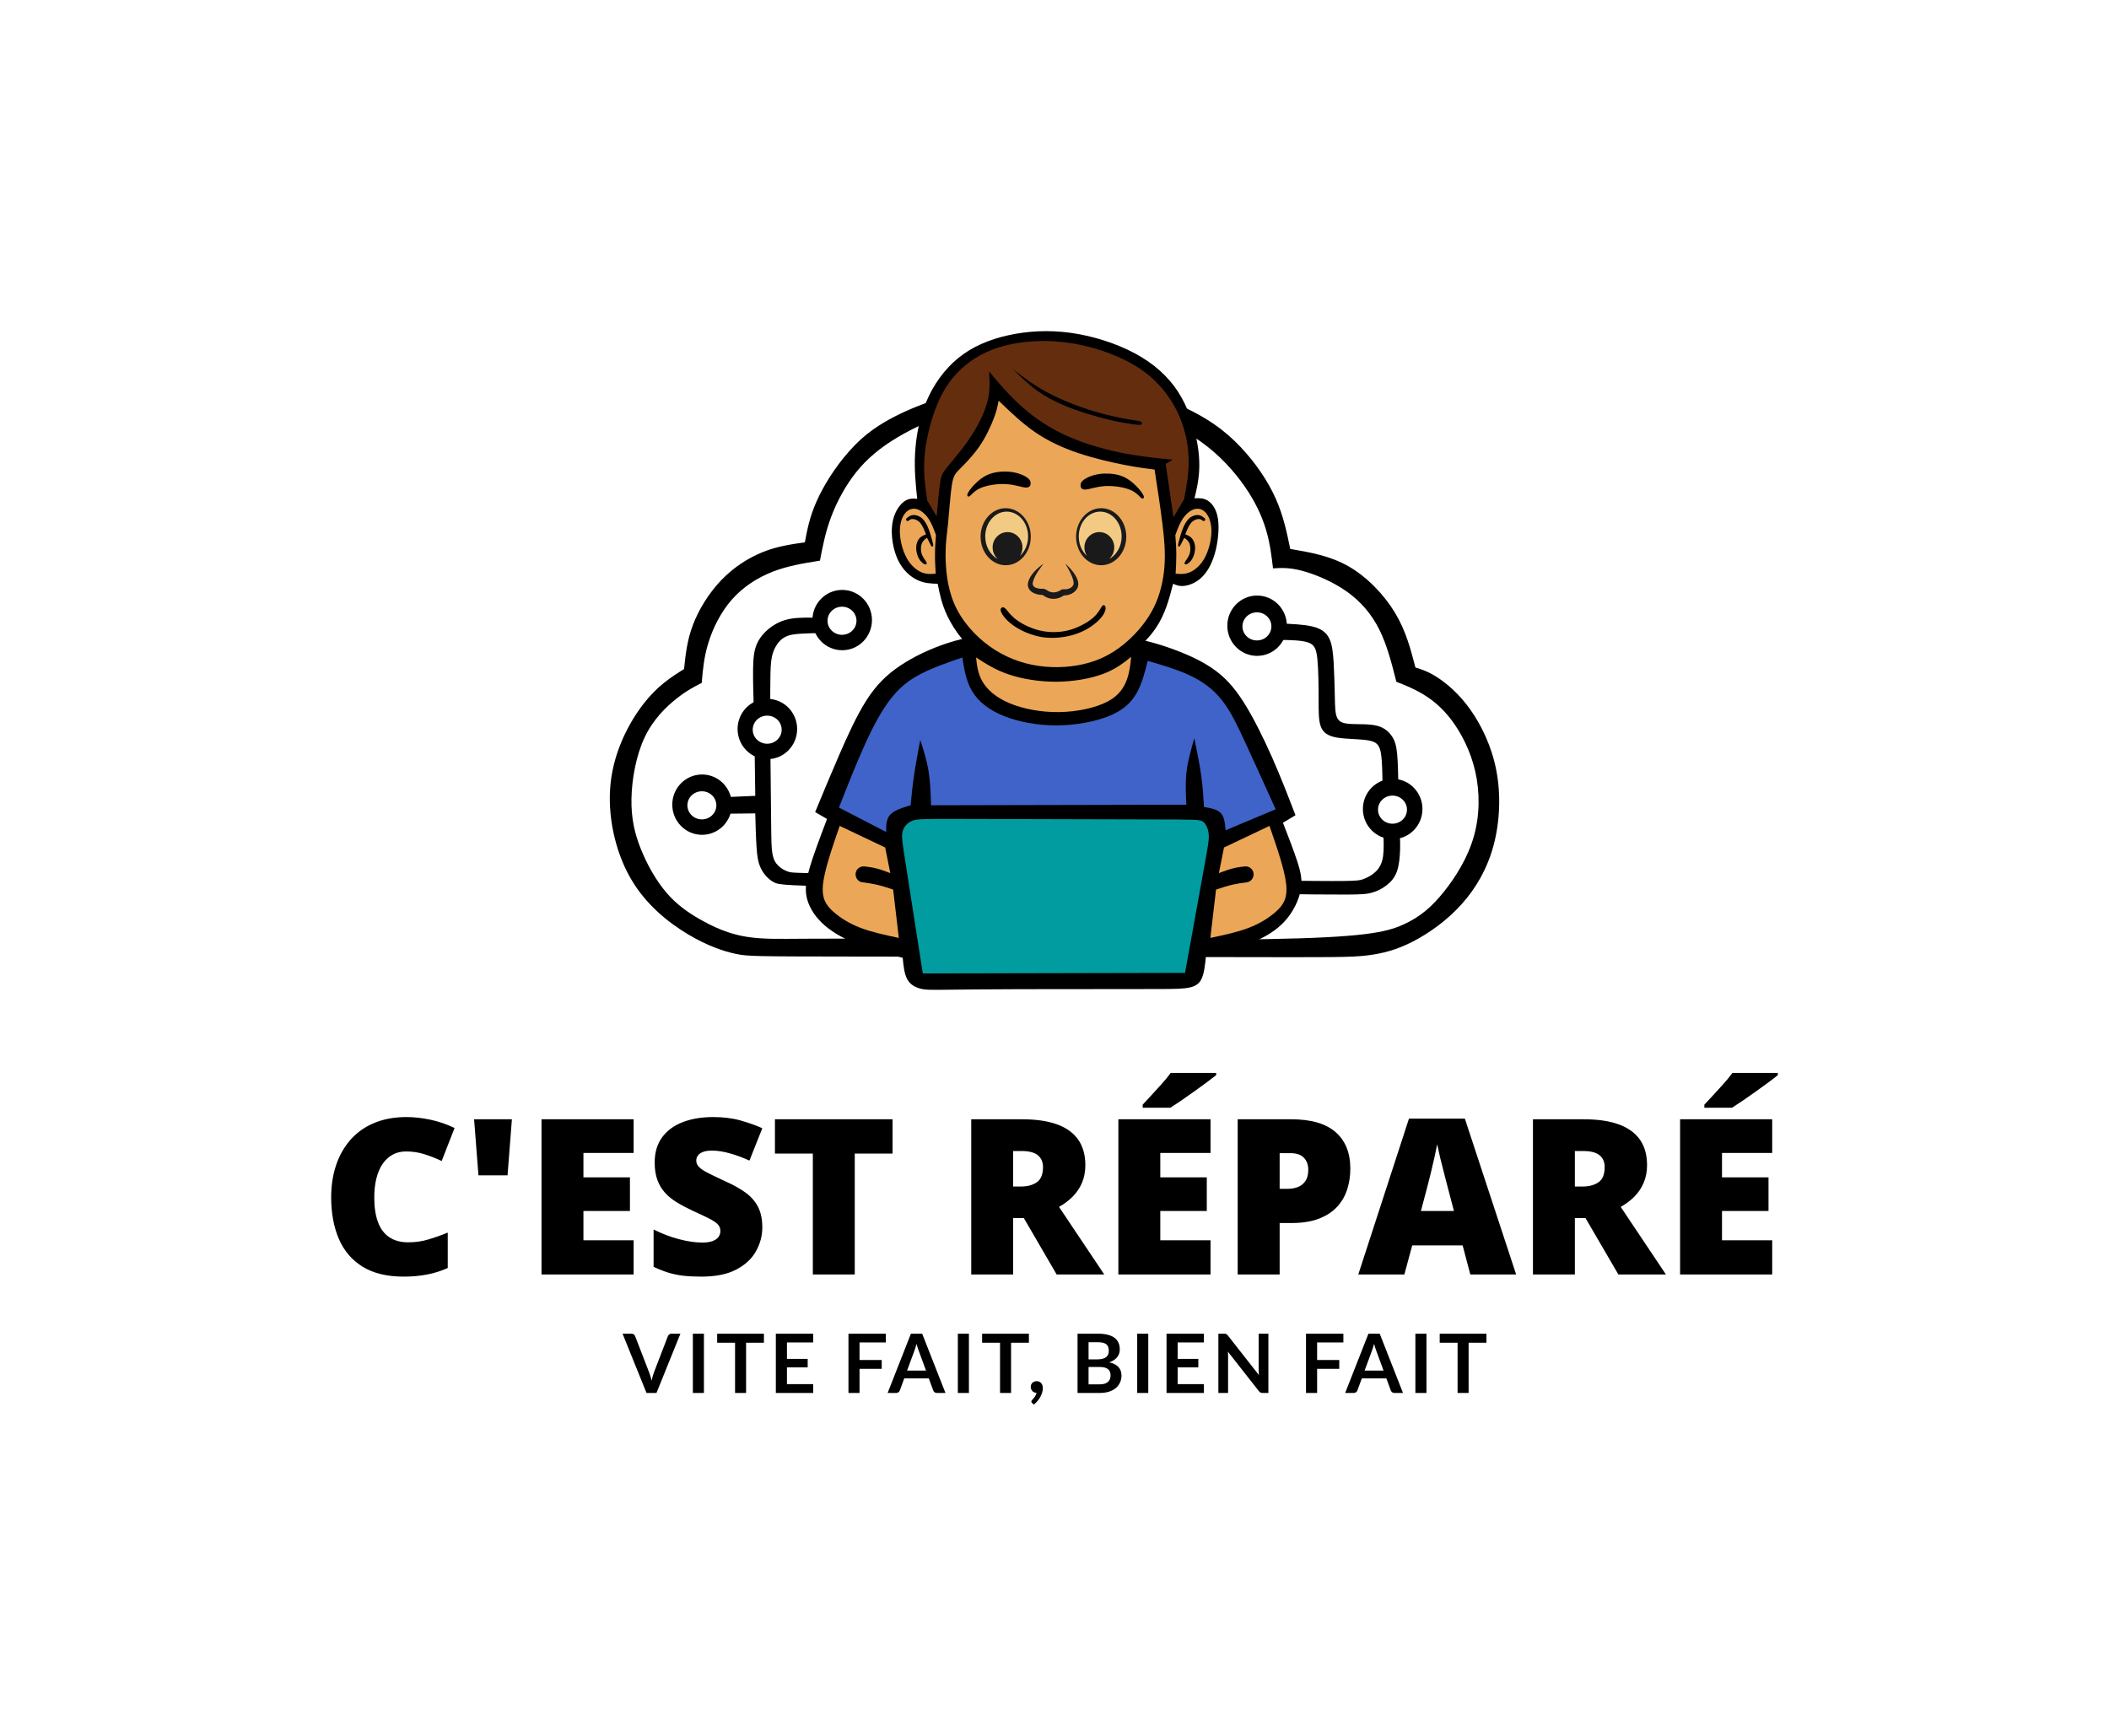 <svg xmlns="http://www.w3.org/2000/svg" viewBox="64.61 68.14 445.78 366.91"> <svg xmlns="http://www.w3.org/2000/svg" xmlns:xlink="http://www.w3.org/1999/xlink" version="1.1" id="Layer_1" x="193.503" y="138.14" viewBox="446.568 590.103 1106.851 819.8" xml:space="preserve" height="139.24" width="187.994" preserveAspectRatio="xMinYMin" style="overflow: visible;"><path class="st0" d="M647.36,1203.36c0.23,21.22,0.36,30.48,1.62,37.3c1.26,6.82,3.64,11.19,7.25,14.75   c3.61,3.56,8.46,6.32,13.29,7.7c4.83,1.38,9.65,1.37,125.38,3.23c115.73,1.86,342.37,5.6,458.93,7.2   c116.56,1.6,123.05,1.07,129.54-1.11c6.49-2.18,12.97-6.02,17.48-10.82c4.51-4.8,7.03-10.55,8.11-18.46   c1.07-7.91,0.7-17.98,0.32-28.05c6.81,0.08,13.63,0.15,20.44,0.23c0.31,6.61,0.61,13.22,0.3,21.56c-0.31,8.34-1.24,18.4-4.02,26.01   c-2.78,7.61-7.41,12.78-13.04,17.08c-5.63,4.3-12.24,7.74-20.78,9.66c-8.54,1.92-19,2.32-139.33,0.6   c-120.34-1.72-350.55-5.56-469.36-7.81c-118.81-2.25-126.23-2.91-132.87-6.48c-6.64-3.56-12.51-10.03-16.02-17.24   c-3.51-7.21-4.66-15.18-5.43-26.71c-0.77-11.53-1.17-26.62-1.57-41.71l-30.85,0.34c-4.71,15.25-18.76,26.31-35.37,26.31   c-20.46,0-37.06-16.81-37.06-37.54c0-20.73,16.59-37.54,37.06-37.54c17.17,0,31.62,11.84,35.82,27.9l30.4-1.32   c-0.25-17.99-0.5-35.98-0.74-53.97c6.54,0.44,13.07,0.89,19.61,1.33C646.79,1148.98,647.12,1182.15,647.36,1203.36L647.36,1203.36z    M561.16,1162.76c-9.95,0-18.02,7.83-18.02,17.49c0,9.66,8.07,17.49,18.02,17.49c9.95,0,18.02-7.83,18.02-17.49   C579.18,1170.6,571.11,1162.76,561.16,1162.76z" style="fill-rule: evenodd; clip-rule: evenodd; fill: #000000; fill-opacity: 1;"></path><path class="st0" d="M747.44,1368.46c119.03,0.15,346.87,0.46,472.22,0.69c125.35,0.23,148.19,0.38,168.52-1.98   c20.33-2.36,38.15-7.23,58.17-17.58c20.02-10.35,42.25-26.18,60.37-46.36c18.12-20.18,32.15-44.71,39.85-73.73   c7.7-29.02,9.07-62.53,3.28-92.61c-5.79-30.08-18.73-56.73-32.75-76.3c-14.01-19.57-29.09-32.06-40.59-39.52   c-11.5-7.46-19.42-9.9-27.34-12.34c-5.94-22.85-11.88-45.69-25.44-68.16c-13.55-22.47-34.73-44.55-57.72-57.72   c-23-13.17-47.82-17.44-72.65-21.7c-4.26-20.71-8.53-41.43-18.2-62.98c-9.67-21.55-24.75-43.94-43.56-63.82   c-18.81-19.88-41.35-37.24-80.34-53.99c-38.99-16.75-94.43-32.9-154.66-32.14c-60.24,0.76-125.27,18.43-168.75,36.02   c-43.48,17.59-65.42,35.11-83.46,55.44c-18.05,20.33-32.21,43.48-40.74,62.83c-8.53,19.34-11.42,34.88-14.32,50.41   c-17.06,2.44-34.12,4.87-51.94,11.96c-17.82,7.08-36.4,18.81-52.01,35.03c-15.61,16.22-28.25,36.93-35.49,56.12   c-7.23,19.19-9.06,36.86-10.89,54.52c-16.6,10.51-33.2,21.02-50.79,43.79c-17.59,22.77-36.17,57.8-40.59,97.78   c-4.42,39.98,5.33,84.91,24.6,118.57c19.27,33.66,48.05,56.05,72.27,70.44c24.22,14.39,43.86,20.79,58.79,23.99   C618.21,1368.3,628.41,1368.3,747.44,1368.46L747.44,1368.46z M813.32,1346.29c-118.95-0.53-145.22,0.46-165.37,0.04   c-20.14-0.42-34.16-2.25-47.94-6.21c-13.78-3.96-27.34-10.05-41.35-18.05c-14.01-8-28.48-17.9-41.35-32.82   c-12.87-14.93-24.14-34.88-31.98-54.37c-7.84-19.49-12.26-38.53-11.8-62.9c0.46-24.37,5.79-54.07,16.53-76.61   c10.74-22.54,26.88-37.92,39.6-47.98c12.72-10.05,22.01-14.77,31.3-19.5c1.37-15.99,2.74-31.98,8.3-49.96   c5.56-17.97,15.31-37.92,29.17-53.69c13.86-15.76,31.83-27.34,50.79-34.73c18.96-7.39,38.91-10.58,58.87-13.78   c3.35-17.51,6.7-35.03,13.78-53.99c7.08-18.96,17.9-39.37,31.53-56.35c13.63-16.98,30.08-30.54,51.33-43.18   c21.25-12.64,47.29-24.37,76.91-33.05c29.62-8.68,62.83-14.32,99.68-14.7c36.86-0.38,77.37,4.49,112.25,13.55   c34.88,9.06,64.12,22.3,87.96,39.21c23.84,16.91,42.26,37.47,55.51,56.67s21.32,37.01,26.27,53.69   c4.95,16.68,6.78,32.21,8.61,47.75c10.05-0.61,20.1-1.22,36.02,2.97c15.92,4.19,37.7,13.17,55.36,25.59   c17.67,12.41,31.22,28.25,40.89,47.59c9.67,19.34,15.46,42.19,21.25,65.03c10.51,4.11,21.02,8.22,32.52,15.08   c11.5,6.85,23.99,16.45,36.1,32.52c12.11,16.07,23.84,38.61,29.62,64.27c5.79,25.66,5.64,54.45-1.9,80.8   c-7.54,26.35-22.46,50.26-37.24,68.69c-14.77,18.43-29.39,31.37-50.87,40.97c-21.47,9.6-49.8,15.84-169.78,17.93   C1143.89,1348.88,932.27,1346.82,813.32,1346.29z" style="fill-rule: evenodd; clip-rule: evenodd; fill: #000000; fill-opacity: 1;"></path><path class="st0" d="M1408.21,1156.62c-0.17-15.41-0.35-30.82-1.93-40.72c-1.58-9.9-4.55-14.27-14.8-16.29   c-10.24-2.01-27.76-1.66-39.49-3.59c-11.73-1.93-17.69-6.13-20.58-13.83c-2.89-7.71-2.71-18.91-2.73-34.79   c-0.02-15.87-0.23-36.41-1.55-49.25c-1.32-12.84-3.74-17.99-11.73-20.68c-7.99-2.69-21.54-2.92-35.09-3.14c0-6.81,0-13.63,0-20.44   c15.07,0.61,30.14,1.21,40.81,3.82c10.68,2.61,16.96,7.23,20.67,14.62c3.71,7.39,4.85,17.56,5.63,30.75   c0.77,13.2,1.17,29.43,1.44,41.95c0.26,12.52,0.38,21.33,3.04,26.57c2.65,5.24,7.83,6.9,17.07,7.4c9.24,0.49,22.53-0.19,32.03,2.13   c9.49,2.32,15.19,7.64,18.91,13.19c3.72,5.55,5.47,11.33,6.49,21.81c1.01,10.48,1.29,25.65,1.57,40.82   C1421.38,1156.84,1414.79,1156.73,1408.21,1156.62z" style="fill-rule: evenodd; clip-rule: evenodd; fill: #000000; fill-opacity: 1;"></path><path class="st1" d="M884.97,973.22c-6.3,1.49-12.28,3.2-18.22,5.14c-21.15,6.91-41.9,16.77-58.77,28.06   c-16.86,11.29-29.84,24-42.16,43.33c-12.32,19.33-24,45.27-34.51,69.53c-10.51,24.26-19.85,46.83-29.19,69.4   c4.93,2.85,9.86,5.71,14.79,8.56c-8.56,22.57-17.12,45.14-21.92,61.88c-4.8,16.73-5.84,27.63-2.59,38.79   c3.24,11.16,10.77,22.57,22.18,32.3c11.41,9.73,26.72,17.77,43.46,24.13c16.73,6.36,34.89,11.03,53.06,15.7   c0.96,10.02,1.92,20.05,5.81,26.92c3.89,6.88,10.71,10.6,19.18,12.08c8.47,1.47,18.59,0.7,68.14,0.31   c49.55-0.39,138.54-0.39,188.48-0.39c49.94,0,60.84,0,69.72-1.05c8.89-1.05,15.76-3.16,19.78-10.17c4.02-7,5.19-18.91,6.36-30.81   c19.46-4.41,38.92-8.82,55.91-15.44c16.99-6.62,31.52-15.44,42.16-27.11c10.64-11.67,17.38-26.2,19.72-38.4   c2.34-12.19,0.26-22.05-4.15-35.67c-4.41-13.62-11.16-31-17.9-48.39c5.19-3.11,10.38-6.23,15.57-9.34   c-9.08-23.61-18.16-47.22-29.06-71.87c-10.9-24.65-23.61-50.33-35.8-69.4c-12.19-19.07-23.87-31.52-39.18-41.9   c-15.31-10.38-34.25-18.68-54.4-25.65c-8.84-3.05-17.91-5.85-28.28-8.3c4.86-5.06,9.26-10.39,12.98-15.89   c11.66-17.26,16.57-36.16,21.46-55.06c3.73,1.63,7.47,3.27,13.42,2.68c5.95-0.58,14.12-3.38,21.23-9.8   c7.12-6.42,13.18-16.45,17.15-30.1c3.97-13.65,5.83-30.91,4.08-43.16c-1.75-12.25-7.12-19.48-12.6-22.98   c-5.48-3.5-11.08-3.27-16.68-3.03c2.33-9.57,4.66-19.13,5.6-30.91c0.93-11.78,0.47-25.78-3.27-43.63   c-3.73-17.85-10.73-39.55-22.98-58.33c-12.25-18.78-29.75-34.65-53.08-47.25c-23.33-12.6-52.5-21.93-80.26-25.78   c-27.76-3.85-54.13-2.22-77.81,3.03c-23.68,5.25-44.68,14.11-62.06,28.23c-17.38,14.12-31.15,33.48-40.01,54.71   c-8.87,21.23-12.83,44.33-13.88,64.74c-1.05,20.41,0.82,38.15,2.68,55.88c-5.37-0.47-10.73-0.93-16.68,3.62   c-5.95,4.55-12.48,14.11-14.37,27.78c-1.88,13.66,0.88,31.42,6.95,44.37c6.07,12.95,15.43,21.09,24.25,25.28   c8.82,4.19,17.08,4.42,25.34,4.65c2.47,12.6,4.94,25.2,12.01,40.01C871.02,953.74,877.2,963.81,884.97,973.22z" style="fill-rule: evenodd; clip-rule: evenodd; fill-opacity: 1;"></path><path class="st2" d="M875.12,929.08c-9.06-21.21-10.67-44.83-10.67-60.73c0-15.9,1.61-24.09,3.09-38.85   c1.48-14.76,2.82-36.1,4.73-48.02c1.92-11.91,4.41-14.4,10.51-20.51c6.11-6.11,15.83-15.83,23.84-27.54   c8.02-11.71,14.32-25.4,18.01-35.19c3.69-9.8,4.76-15.7,5.84-21.61c14.49,13.96,28.99,27.91,45.16,39.05   c16.17,11.14,34.02,19.46,53.75,26.1c19.73,6.64,41.34,11.61,57.51,14.76c16.17,3.15,26.91,4.5,37.65,5.84   c3.62,23.62,7.25,47.24,9.73,67.24c2.48,20,3.82,36.37,2.55,53.35c-1.27,16.98-5.17,34.56-13.08,50.66   c-7.92,16.1-19.86,30.73-33.35,42.61c-13.49,11.88-28.52,21-47.24,26.44c-18.72,5.44-41.13,7.18-62.74,4.09   c-21.61-3.09-42.41-11.01-61.06-24.36C900.69,969.07,884.18,950.29,875.12,929.08z" style="fill-rule: evenodd; clip-rule: evenodd; fill: #EBA757;"></path><ellipse class="st3" cx="939.25" cy="845.94" rx="31.23" ry="35.5" style="fill-rule: evenodd; clip-rule: evenodd; fill: #1A1A1A; fill-opacity: 1;"></ellipse><path class="st4" d="M940.47,814.72c14.73,0,26.68,13.83,26.68,30.88c0,9.86-3.99,18.63-10.2,24.29c2-3.04,3.16-6.7,3.16-10.64   c0-10.52-8.31-19.05-18.57-19.05c-10.25,0-18.57,8.53-18.57,19.05c0,5.82,2.54,11.03,6.55,14.52   c-9.28-4.84-15.74-15.63-15.74-28.18C913.79,828.55,925.73,814.72,940.47,814.72z" style="fill-rule: evenodd; clip-rule: evenodd; fill: #F3CA84;"></path><path class="st3" d="M1058.08,881.44c17.2,0,31.23-15.95,31.23-35.5s-14.03-35.5-31.23-35.5c-17.2,0-31.23,15.95-31.23,35.5   S1040.88,881.44,1058.08,881.44z" style="fill-rule: evenodd; clip-rule: evenodd; fill: #1A1A1A; fill-opacity: 1;"></path><path class="st4" d="M1056.86,814.72c-14.73,0-26.68,13.83-26.68,30.88c0,9.86,3.99,18.63,10.2,24.29c-2-3.04-3.16-6.7-3.16-10.64   c0-10.52,8.31-19.05,18.57-19.05c10.25,0,18.57,8.53,18.57,19.05c0,5.82-2.54,11.03-6.55,14.52c9.28-4.84,15.74-15.63,15.74-28.18   C1083.54,828.55,1071.59,814.72,1056.86,814.72z" style="fill-rule: evenodd; clip-rule: evenodd; fill: #F3CA84;"></path><path class="st1" d="M893.01,795.96c1.12,0.09,2.04-0.84,4.34-3.14c2.3-2.3,5.98-5.98,13.75-8.67c7.77-2.69,19.63-4.39,29.76-3.62   c10.13,0.77,18.52,4,23.33,4.24c4.81,0.24,6.04-2.52,6.11-5.13c0.08-2.61-1-5.06-4.83-7.67c-3.84-2.61-10.43-5.37-18.34-6.52   c-7.9-1.15-17.11-0.69-24.57,1.39c-7.46,2.08-13.19,5.77-18.44,10.52c-5.26,4.74-10.04,10.53-11.78,13.97   C890.59,794.77,891.89,795.87,893.01,795.96z" style="fill-rule: evenodd; clip-rule: evenodd; fill-opacity: 1;"></path><path class="st1" d="M1109.69,798.44c-1.12,0.09-2.04-0.84-4.35-3.14c-2.3-2.3-5.98-5.98-13.75-8.67   c-7.77-2.69-19.63-4.39-29.76-3.62c-10.13,0.77-18.52,4-23.33,4.24c-4.81,0.24-6.04-2.52-6.11-5.13c-0.08-2.61,1-5.06,4.83-7.67   c3.84-2.61,10.43-5.37,18.34-6.52c7.9-1.15,17.11-0.69,24.57,1.39c7.46,2.08,13.19,5.77,18.44,10.51   c5.25,4.74,10.04,10.53,11.78,13.97C1112.12,797.25,1110.81,798.36,1109.69,798.44z" style="fill-rule: evenodd; clip-rule: evenodd; fill-opacity: 1;"></path><path class="st1" d="M939.41,935.86c2.36,2.42,5.47,7.26,11.21,11.98s14.1,9.29,22.66,12.34c8.56,3.05,17.32,4.58,26.24,4.51   c8.92-0.07,18.01-1.73,26.93-5.24c8.92-3.52,17.68-8.89,23.12-14.1c5.44-5.21,7.56-10.25,9.25-12.57c1.69-2.32,2.95-1.92,3.81-0.93   c0.86,1,1.33,2.59,0.7,5.24c-0.63,2.65-2.35,6.37-6.4,10.85c-4.05,4.48-10.42,9.72-18.05,13.83c-7.63,4.11-16.52,7.1-25.94,8.72   c-9.42,1.63-19.37,1.89-28.79,0.37c-9.42-1.53-18.31-4.84-25.58-8.56c-7.26-3.72-12.9-7.83-17.12-11.94   c-4.21-4.11-7-8.23-8.03-11.05c-1.03-2.82-0.3-4.35,0.86-5.11C935.46,933.44,937.05,933.44,939.41,935.86z" style="fill-rule: evenodd; clip-rule: evenodd; fill-opacity: 1;"></path><path class="st5" d="M853.31,820.54c1.48-15.97,2.95-31.94,4.29-41.27c1.34-9.33,2.55-12.01,8.59-19.59   c6.04-7.58,16.91-20.07,25.5-32.14c8.59-12.08,14.9-23.75,19.26-33.89c4.36-10.14,6.78-18.73,7.72-27.39   c0.94-8.66,0.4-17.38-0.14-26.09c11.81,14.09,23.62,28.18,38.32,41.6c14.7,13.42,32.28,26.17,53.62,36.37s46.44,17.85,69.86,22.75   c23.42,4.9,45.16,7.05,66.9,9.19c-2.95,1.74-5.91,3.49-8.86,5.23c3.22,22.14,6.44,44.29,9.66,66.43   c4.4-7.45,8.79-14.91,13.19-22.36c2.98-15.63,5.97-31.26,5.72-48.87c-0.25-17.61-3.74-37.21-12.53-56.67   c-8.79-19.46-22.88-38.79-43.42-53.75c-20.53-14.96-47.51-25.57-72.74-31.54c-25.23-5.97-48.72-7.31-70.59-5.37   c-21.88,1.95-42.14,7.18-59.72,16.71c-17.58,9.53-32.48,23.35-43.22,40.46c-10.74,17.11-17.31,37.51-21.41,54.96   c-4.09,17.45-5.7,31.94-5.57,45.7c0.13,13.76,2.01,26.77,3.89,39.79C845.52,807.39,849.41,813.96,853.31,820.54L853.31,820.54z    M948.02,637.14c13.15,10.2,26.31,20.4,43.76,29.66c17.45,9.26,39.19,17.58,57.75,23.16c18.56,5.58,33.93,8.41,43.32,9.97   c9.39,1.56,12.8,1.84,14.58,2.87c1.78,1.03,1.93,2.83,0.3,3.55c-1.64,0.73-5.06,0.39-13.12-0.82c-8.06-1.21-20.75-3.29-39.44-8.4   c-18.69-5.1-43.39-13.23-62.25-23.73C974.06,662.91,961.04,650.03,948.02,637.14z" style="fill-rule: evenodd; clip-rule: evenodd; fill: #642E0E;"></path><path class="st2" d="M816.73,826.39c0.79,0.25,1.55-0.29,2.56-1.02c1.02-0.73,2.29-1.63,4.73-1.44c2.44,0.19,6.05,1.49,8.92,4.85   c2.87,3.37,5.01,8.8,7.15,14.24c-2.96,1.16-5.92,2.32-8.21,4.93c-2.29,2.61-3.92,6.67-4.03,11.4c-0.12,4.73,1.28,10.13,3.51,14.02   c2.23,3.89,5.31,6.27,7.31,6.88c2,0.61,2.93-0.55,1.86-2.76c-1.07-2.21-4.15-5.46-5.66-9.69c-1.51-4.24-1.45-9.46-0.12-13.06   c1.33-3.6,3.95-5.57,6.56-7.54c1.54,2.99,3.08,5.98,4.1,7.95c1.02,1.97,1.51,2.93,2.1,3.12c0.59,0.19,1.29-0.39,1.5-1.2   c0.21-0.81-0.06-1.85-0.96-5.33c-0.9-3.48-2.42-9.4-4.52-14.89c-2.1-5.49-4.77-10.54-8.22-13.67c-3.45-3.13-7.69-4.35-10.82-4.24   c-3.13,0.11-5.16,1.56-6.67,2.63c-1.51,1.07-2.5,1.77-2.58,2.65C815.13,825.09,815.95,826.14,816.73,826.39L816.73,826.39z    M852.14,891.97c-5.6,0.47-11.21,0.93-17.51-1.69c-6.3-2.63-13.31-8.35-18.44-17.57c-5.14-9.22-8.4-21.94-8.64-32.45   c-0.23-10.5,2.57-18.79,6.65-23.7c4.09-4.9,9.45-6.42,14.77-4.84c5.31,1.58,10.56,6.24,14.47,12.14   c3.91,5.89,6.48,13.02,9.05,20.14c-0.58,7.7-1.17,15.41-1.23,23.4C851.2,875.39,851.67,883.68,852.14,891.97z" style="fill-rule: evenodd; clip-rule: evenodd; fill: #EBA757;"></path><path class="st2" d="M1186.11,826.39c-0.79,0.25-1.55-0.29-2.56-1.02c-1.02-0.73-2.29-1.63-4.73-1.44   c-2.44,0.19-6.05,1.49-8.92,4.85c-2.87,3.37-5.01,8.8-7.15,14.24c2.96,1.16,5.92,2.32,8.21,4.93c2.29,2.61,3.92,6.67,4.03,11.4   c0.12,4.73-1.28,10.13-3.51,14.02c-2.23,3.89-5.31,6.27-7.31,6.88c-2,0.61-2.93-0.55-1.86-2.76c1.07-2.21,4.15-5.46,5.66-9.69   c1.51-4.24,1.45-9.46,0.12-13.06c-1.33-3.6-3.95-5.57-6.56-7.54c-1.54,2.99-3.08,5.98-4.1,7.95c-1.02,1.97-1.51,2.93-2.1,3.12   c-0.59,0.19-1.29-0.39-1.5-1.2c-0.21-0.81,0.06-1.85,0.96-5.33c0.9-3.48,2.42-9.4,4.52-14.89c2.1-5.49,4.77-10.54,8.22-13.67   c3.45-3.13,7.69-4.35,10.82-4.24c3.13,0.11,5.16,1.56,6.67,2.63c1.51,1.07,2.5,1.77,2.58,2.65   C1187.71,825.09,1186.9,826.14,1186.11,826.39L1186.11,826.39z M1150.71,891.97c5.6,0.47,11.21,0.93,17.51-1.69   c6.3-2.63,13.31-8.35,18.44-17.57c5.14-9.22,8.4-21.94,8.64-32.45c0.23-10.5-2.57-18.79-6.65-23.7c-4.09-4.9-9.45-6.42-14.77-4.84   c-5.31,1.58-10.56,6.24-14.47,12.14c-3.91,5.89-6.48,13.02-9.05,20.14c0.58,7.7,1.17,15.41,1.23,23.4   C1151.64,875.39,1151.18,883.68,1150.71,891.97z" style="fill-rule: evenodd; clip-rule: evenodd; fill: #EBA757;"></path><path class="st2" d="M789.28,1232.75c2.12,10.61,4.25,21.23,6.37,31.84c-6.84-2.59-13.68-5.19-21.23-6.72   c-3.59-0.73-7.34-1.22-11.17-1.58c-6.51-0.62-11.82,5.11-10.67,11.54c0.01,0.07,0.02,0.13,0.04,0.2c0.76,4.24,4.18,7.5,8.46,8.04   c5.59,0.71,11.12,1.52,16.41,2.67c7.55,1.65,14.62,4.01,21.7,6.37c2.36,20.05,4.72,40.1,7.08,60.15   c-16.75-3.54-33.49-7.08-47.65-12.5c-14.15-5.42-25.71-12.74-34.32-20.52c-8.61-7.78-14.27-16.04-12.38-33.85   c1.89-17.81,11.32-45.17,20.76-72.53C751.55,1214.83,770.42,1223.79,789.28,1232.75z" style="fill-rule: evenodd; clip-rule: evenodd; fill: #EBA757;"></path><path class="st2" d="M902.36,996.16c1.15,10.24,2.3,20.48,8.19,30.38c5.89,9.9,16.51,19.45,33.08,26.47   c16.57,7.02,39.09,11.52,61.8,11.23c22.71-0.29,45.61-5.36,60.17-12.9c14.56-7.54,20.77-17.55,24.35-27.28   c3.58-9.72,4.52-19.16,5.46-28.6c-9.69,7.71-19.38,15.42-34.87,21.21c-15.49,5.79-36.78,9.66-58.19,9.77   c-21.41,0.11-42.93-3.52-59.61-9.2C926.06,1011.58,914.21,1003.87,902.36,996.16z" style="fill-rule: evenodd; clip-rule: evenodd; fill: #EBA757;"></path><path class="st2" d="M1210.94,1232.75c-2.12,10.61-4.25,21.23-6.37,31.84c6.84-2.59,13.68-5.19,21.23-6.72   c3.59-0.73,7.34-1.22,11.17-1.58c6.51-0.62,11.82,5.11,10.67,11.54c-0.01,0.07-0.02,0.13-0.04,0.2c-0.76,4.24-4.18,7.5-8.46,8.04   c-5.59,0.71-11.12,1.52-16.41,2.67c-7.55,1.65-14.62,4.01-21.7,6.37c-2.36,20.05-4.72,40.1-7.08,60.15   c16.75-3.54,33.49-7.08,47.65-12.5c14.15-5.42,25.71-12.74,34.32-20.52c8.61-7.78,14.27-16.04,12.38-33.85   c-1.89-17.81-11.32-45.17-20.76-72.53C1248.67,1214.83,1229.81,1223.79,1210.94,1232.75z" style="fill-rule: evenodd; clip-rule: evenodd; fill: #EBA757;"></path><path class="st0" d="M836.09,1389.48c108.78-0.24,217.57-0.47,326.35-0.71c9.18-50.71,18.37-101.43,23.59-130.29   s6.49-35.87,5.87-42.35c-0.63-6.49-3.15-12.45-6.88-15.39c-3.73-2.93-8.67-2.83-65.52-2.94c-56.85-0.11-165.6-0.42-223.98-0.59   c-58.39-0.17-66.41-0.19-72.54,2.27c-6.13,2.47-10.38,7.42-11.98,13.2c-1.61,5.78-0.58,12.38,4.05,41.99   C819.66,1284.28,827.88,1336.88,836.09,1389.48z" style="fill-rule: evenodd; clip-rule: evenodd; fill: #019CA0; fill-opacity: 1;"></path><path class="st6" d="M1275.21,1185.14c-13.22-29.25-26.44-58.5-37.17-81.73c-10.73-23.23-18.98-40.45-29.59-53.9   c-10.61-13.45-23.58-23.12-39.39-30.66c-15.8-7.55-34.44-12.97-53.07-18.4c-3.54,14.15-7.08,28.31-13.8,40.1   c-6.72,11.79-16.63,21.23-33.73,28.3c-17.1,7.08-41.4,11.79-65.46,11.91c-24.06,0.12-47.88-4.36-66.28-11.79   c-18.4-7.43-31.37-17.81-39.04-30.43c-7.67-12.62-10.02-27.48-12.38-42.34c-18.4,6.37-36.8,12.74-51.77,20.52   c-14.98,7.78-26.54,16.98-37.5,31.14c-10.97,14.15-21.35,33.26-31.96,56.61c-10.61,23.35-21.47,50.95-32.32,78.55   c19.58,10.14,39.16,20.29,58.73,30.43c0-8.02,0-16.04,5.07-21.58c5.07-5.54,15.21-8.61,25.36-11.68   c1.18-12.03,2.36-24.06,4.36-37.62c2-13.56,4.83-28.66,7.67-43.76c4.01,12.5,8.02,25,10.26,38.57c2.24,13.56,2.71,28.19,3.18,42.81   c105.91-0.24,211.82-0.47,317.72-0.71c-0.71-13.68-1.41-27.36,0.24-41.16c1.65-13.8,5.66-27.72,9.67-41.63   c3.3,16.28,6.6,32.55,8.61,46.82c2.01,14.27,2.71,26.54,3.42,38.8c8.26,1.42,16.51,2.83,20.99,7.67c4.48,4.84,5.19,13.09,5.9,21.35   C1233.69,1202.59,1254.45,1193.87,1275.21,1185.14z" style="fill-rule: evenodd; clip-rule: evenodd; fill: #3F63C8; fill-opacity: 1;"></path><path class="st0" d="M646.24,1059.35c0-15.59,0-31.17,0.26-42.82c0.26-11.65,0.79-19.35,3.33-26.71   c2.54-7.36,7.09-14.36,13.31-18.21c6.22-3.85,14.1-4.55,21.72-4.99c7.62-0.44,14.97-0.61,22.33-0.79   c-0.17-6.3-0.35-12.61-0.53-18.91c-12.61-0.35-25.22-0.7-35.64,1.23c-10.42,1.93-18.65,6.13-25.65,11.65   c-7.01,5.52-12.78,12.35-16.11,20.4c-3.33,8.06-4.2,17.34-4.38,30.91c-0.18,13.57,0.35,31.43,0.88,49.3   C632.58,1060.05,639.41,1059.7,646.24,1059.35z" style="fill-rule: evenodd; clip-rule: evenodd; fill: #000000; fill-opacity: 1;"></path><path class="st0" d="M735.77,912.15c20.47,0,37.06,16.81,37.06,37.54c0,20.73-16.59,37.54-37.06,37.54   c-20.46,0-37.06-16.81-37.06-37.54C698.71,928.96,715.3,912.15,735.77,912.15L735.77,912.15z M735.55,933.04   c-9.95,0-18.02,7.83-18.02,17.49c0,9.66,8.07,17.49,18.02,17.49c9.95,0,18.02-7.83,18.02-17.49   C753.57,940.87,745.5,933.04,735.55,933.04z" style="fill-rule: evenodd; clip-rule: evenodd; fill: #000000; fill-opacity: 1;"></path><path class="st0" d="M642.65,1047.73c20.47,0,37.06,16.81,37.06,37.54c0,20.73-16.59,37.54-37.06,37.54   c-20.46,0-37.06-16.81-37.06-37.54C605.6,1064.54,622.19,1047.73,642.65,1047.73L642.65,1047.73z M642.44,1068.62   c-9.95,0-18.02,7.83-18.02,17.49s8.07,17.49,18.02,17.49c9.95,0,18.02-7.83,18.02-17.49S652.39,1068.62,642.44,1068.62z" style="fill-rule: evenodd; clip-rule: evenodd; fill: #000000; fill-opacity: 1;"></path><path class="st0" d="M1252.11,919.17c20.47,0,37.06,16.81,37.06,37.54c0,20.73-16.59,37.54-37.06,37.54   c-20.46,0-37.06-16.81-37.06-37.54C1215.06,935.98,1231.65,919.17,1252.11,919.17L1252.11,919.17z M1251.9,940.06   c-9.95,0-18.02,7.83-18.02,17.49c0,9.66,8.07,17.49,18.02,17.49c9.95,0,18.02-7.83,18.02-17.49   C1269.91,947.89,1261.84,940.06,1251.9,940.06z" style="fill-rule: evenodd; clip-rule: evenodd; fill: #000000; fill-opacity: 1;"></path><path class="st0" d="M1420.84,1147.25c20.47,0,37.06,16.81,37.06,37.54c0,20.73-16.59,37.54-37.06,37.54   c-20.46,0-37.06-16.81-37.06-37.54C1383.78,1164.06,1400.37,1147.25,1420.84,1147.25L1420.84,1147.25z M1420.62,1168.14   c-9.95,0-18.02,7.83-18.02,17.49c0,9.66,8.07,17.49,18.02,17.49c9.95,0,18.02-7.83,18.02-17.49   C1438.64,1175.97,1430.57,1168.14,1420.62,1168.14z" style="fill-rule: evenodd; clip-rule: evenodd; fill: #000000; fill-opacity: 1;"></path><path class="st7" d="M986.41,879.44c-5.07,6.83-10.57,13.78-13.05,21.91c-2.58,8.11,5.64,9.49,11.79,9.39   c0.46-0.01,1.01-0.03,1.34-0.06c0,0,3.05,1.13,3.05,1.13c0.07,0.03,0.23,0.21,0.35,0.28c5.95,4.54,12.41,3.94,18.44-0.05   c1.02-0.68,1.93-0.8,3.11-0.65c4.53,0.26,9.79-1.04,11.89-5.39c0.51-0.91,0.61-2.64,0.27-4.41c-0.66-3.78-2.36-7.61-4.08-11.14   c-1.82-3.71-3.87-7.37-6.04-11.02c6.8,6.11,18.63,18.91,15.64,28.81c-2.59,7.77-11.33,11.25-18.95,10.76c0,0,2.59-0.68,2.59-0.68   c-1.48,1-3.18,2.09-4.82,2.84c0,0-0.85,0.41-0.85,0.41s-0.91,0.33-0.91,0.33c-4.91,1.87-10.63,1.82-15.45-0.26   c-2.48-1.05-4.75-2.47-6.69-4.36c0,0,3.05,1.13,3.05,1.13c-0.77,0.04-1.31,0.04-1.96,0.03c-8.78,0.03-19.96-4.45-18.12-15.15   C969.09,893.45,978.56,885.05,986.41,879.44L986.41,879.44z" style="fill: #1A1A1A; fill-opacity: 1;"></path></svg> <svg y="350.06" viewBox="0.03 4.57 182.6 14.99" x="196.2" height="14.99" width="182.6" style="overflow: visible;"><g fill="#000000" fill-opacity="1" style=""><path d="M5.09 17.10L0.03 4.57L1.91 4.57Q2.22 4.57 2.41 4.72Q2.60 4.87 2.69 5.10L2.69 5.10L5.64 12.74Q5.79 13.12 5.92 13.56Q6.06 14.01 6.18 14.50L6.18 14.50Q6.38 13.51 6.67 12.74L6.67 12.74L9.61 5.10Q9.69 4.90 9.88 4.74Q10.08 4.57 10.38 4.57L10.38 4.57L12.26 4.57L7.20 17.10L5.09 17.10ZM17.23 4.57L17.23 17.10L14.89 17.10L14.89 4.57L17.23 4.57ZM20.03 4.57L29.91 4.57L29.91 6.49L26.14 6.49L26.14 17.10L23.81 17.10L23.81 6.49L20.03 6.49L20.03 4.57ZM32.43 4.57L40.33 4.57L40.33 6.43L34.78 6.43L34.78 9.90L39.16 9.90L39.16 11.69L34.78 11.69L34.78 15.24L40.33 15.24L40.33 17.10L32.43 17.10L32.43 4.57ZM47.78 4.57L55.68 4.57L55.68 6.43L50.12 6.43L50.12 10.14L54.81 10.14L54.81 12.00L50.12 12.00L50.12 17.10L47.78 17.10L47.78 4.57ZM63.36 4.57L68.28 17.10L66.48 17.10Q66.18 17.10 65.98 16.95Q65.79 16.80 65.70 16.57L65.70 16.57L64.76 14.02L59.57 14.02L58.64 16.57Q58.57 16.77 58.37 16.94Q58.16 17.10 57.87 17.10L57.87 17.10L56.06 17.10L60.98 4.57L63.36 4.57ZM61.70 8.22L60.17 12.37L64.17 12.37L62.64 8.20Q62.54 7.93 62.41 7.55Q62.29 7.17 62.16 6.73L62.16 6.73Q62.04 7.17 61.93 7.55Q61.81 7.94 61.70 8.22L61.70 8.22ZM73.24 4.57L73.24 17.10L70.90 17.10L70.90 4.57L73.24 4.57ZM76.03 4.57L85.92 4.57L85.92 6.49L82.15 6.49L82.15 17.10L79.82 17.10L79.82 6.49L76.03 6.49L76.03 4.57ZM86.31 15.78L86.31 15.78Q86.31 15.54 86.40 15.33Q86.49 15.12 86.65 14.96Q86.82 14.80 87.05 14.71Q87.29 14.61 87.56 14.61L87.56 14.61Q87.89 14.61 88.14 14.73Q88.38 14.85 88.54 15.05Q88.71 15.26 88.79 15.52Q88.86 15.78 88.86 16.08L88.86 16.08Q88.86 16.49 88.74 16.95Q88.61 17.41 88.37 17.87Q88.13 18.33 87.77 18.76Q87.42 19.20 86.96 19.56L86.96 19.56L86.59 19.22Q86.43 19.09 86.43 18.90L86.43 18.90Q86.43 18.83 86.48 18.75Q86.52 18.66 86.59 18.59L86.59 18.59Q86.69 18.49 86.83 18.33Q86.97 18.18 87.11 17.99Q87.24 17.79 87.36 17.56Q87.48 17.33 87.53 17.07L87.53 17.07Q87.26 17.07 87.04 16.97Q86.81 16.88 86.65 16.70Q86.49 16.53 86.40 16.29Q86.31 16.06 86.31 15.78ZM100.93 17.10L96.20 17.10L96.20 4.57L100.52 4.57Q101.75 4.57 102.62 4.81Q103.50 5.04 104.05 5.47Q104.61 5.91 104.87 6.52Q105.13 7.14 105.13 7.91L105.13 7.91Q105.13 8.35 105.00 8.75Q104.87 9.16 104.60 9.51Q104.33 9.86 103.91 10.14Q103.49 10.43 102.91 10.63L102.91 10.63Q105.49 11.21 105.49 13.42L105.49 13.42Q105.49 14.22 105.18 14.89Q104.88 15.57 104.30 16.06Q103.72 16.55 102.87 16.82Q102.02 17.10 100.93 17.10L100.93 17.10ZM100.89 11.61L98.53 11.61L98.53 15.28L100.90 15.28Q101.55 15.28 101.98 15.13Q102.42 14.97 102.69 14.71Q102.95 14.45 103.07 14.10Q103.18 13.76 103.18 13.37L103.18 13.37Q103.18 12.96 103.05 12.63Q102.92 12.31 102.65 12.08Q102.37 11.85 101.94 11.73Q101.50 11.61 100.89 11.61L100.89 11.61ZM98.53 6.38L98.53 10.00L100.39 10.00Q101.58 10.00 102.20 9.56Q102.81 9.13 102.81 8.19L102.81 8.19Q102.81 7.21 102.26 6.79Q101.70 6.38 100.52 6.38L100.52 6.38L98.53 6.38ZM111.15 4.57L111.15 17.10L108.81 17.10L108.81 4.57L111.15 4.57ZM115.01 4.57L122.91 4.57L122.91 6.43L117.36 6.43L117.36 9.90L121.73 9.90L121.73 11.69L117.36 11.69L117.36 15.24L122.91 15.24L122.91 17.10L115.01 17.10L115.01 4.57ZM127.19 4.57L127.19 4.57Q127.34 4.57 127.45 4.59Q127.55 4.60 127.63 4.64Q127.72 4.68 127.79 4.75Q127.87 4.83 127.97 4.95L127.97 4.95L134.54 13.32Q134.51 13.02 134.50 12.73Q134.48 12.44 134.48 12.19L134.48 12.19L134.48 4.57L136.54 4.57L136.54 17.10L135.33 17.10Q135.05 17.10 134.87 17.01Q134.69 16.93 134.52 16.70L134.52 16.70L127.97 8.36Q127.99 8.64 128.01 8.91Q128.02 9.18 128.02 9.41L128.02 9.41L128.02 17.10L125.97 17.10L125.97 4.57L127.19 4.57ZM144.49 4.57L152.39 4.57L152.39 6.43L146.84 6.43L146.84 10.14L151.52 10.14L151.52 12.00L146.84 12.00L146.84 17.10L144.49 17.10L144.49 4.57ZM160.07 4.57L164.99 17.10L163.19 17.10Q162.89 17.10 162.69 16.95Q162.50 16.80 162.41 16.57L162.41 16.57L161.48 14.02L156.29 14.02L155.35 16.57Q155.28 16.77 155.08 16.94Q154.87 17.10 154.58 17.10L154.58 17.10L152.77 17.10L157.69 4.57L160.07 4.57ZM158.41 8.22L156.88 12.37L160.88 12.37L159.35 8.20Q159.25 7.93 159.12 7.55Q159.00 7.17 158.88 6.73L158.88 6.73Q158.76 7.17 158.64 7.55Q158.52 7.94 158.41 8.22L158.41 8.22ZM169.95 4.57L169.95 17.10L167.61 17.10L167.61 4.57L169.95 4.57ZM172.75 4.57L182.63 4.57L182.63 6.49L178.86 6.49L178.86 17.10L176.53 17.10L176.53 6.49L172.75 6.49L172.75 4.57Z" transform="translate(0, 0)"></path></g></svg> <svg y="294.94" viewBox="2.33 6.51 305.78 43.06" x="134.61" height="43.06" width="305.78" style="overflow: visible;"><g fill="#000000" fill-opacity="1" style=""><path d="M18.15 23.11L18.15 23.11Q16.58 23.11 15.35 23.77Q14.11 24.44 13.24 25.69Q12.36 26.95 11.90 28.76Q11.44 30.56 11.44 32.85L11.44 32.85Q11.44 35.95 12.23 38.06Q13.01 40.17 14.62 41.24Q16.22 42.32 18.65 42.32L18.65 42.32Q20.85 42.32 22.88 41.71Q24.91 41.11 26.97 40.26L26.97 40.26L26.97 47.75Q24.80 48.72 22.52 49.14Q20.24 49.57 17.68 49.57L17.68 49.57Q12.34 49.57 8.94 47.45Q5.54 45.33 3.94 41.56Q2.33 37.79 2.33 32.81L2.33 32.81Q2.33 29.08 3.38 25.98Q4.42 22.89 6.44 20.61Q8.46 18.33 11.43 17.09Q14.41 15.84 18.24 15.84L18.24 15.84Q20.62 15.84 23.26 16.39Q25.89 16.94 28.41 18.15L28.41 18.15L25.69 25.13Q23.90 24.28 22.06 23.70Q20.22 23.11 18.15 23.11ZM32.54 16.31L40.53 16.31L39.61 28.16L33.46 28.16L32.54 16.31ZM66.26 41.89L66.26 49.12L46.79 49.12L46.79 16.31L66.26 16.31L66.26 23.43L55.65 23.43L55.65 28.59L65.48 28.59L65.48 35.70L55.65 35.70L55.65 41.89L66.26 41.89ZM93.46 39.16L93.46 39.16Q93.46 41.83 92.11 44.22Q90.77 46.61 87.93 48.09Q85.09 49.57 80.60 49.57L80.60 49.57Q78.36 49.57 76.66 49.37Q74.97 49.16 73.51 48.70Q72.05 48.24 70.48 47.50L70.48 47.50L70.48 39.61Q73.15 40.95 75.87 41.66Q78.58 42.37 80.78 42.37L80.78 42.37Q82.11 42.37 82.95 42.05Q83.79 41.74 84.19 41.19Q84.60 40.64 84.60 39.92L84.60 39.92Q84.60 39.07 84.00 38.47Q83.41 37.88 82.11 37.23Q80.80 36.58 78.67 35.61L78.67 35.61Q76.85 34.76 75.38 33.86Q73.91 32.96 72.87 31.81Q71.83 30.65 71.27 29.10Q70.71 27.56 70.71 25.45L70.71 25.45Q70.71 22.28 72.27 20.14Q73.83 18.00 76.62 16.92Q79.41 15.84 83.07 15.84L83.07 15.84Q86.28 15.84 88.85 16.56Q91.42 17.28 93.46 18.20L93.46 18.20L90.74 25.04Q88.63 24.08 86.59 23.51Q84.55 22.93 82.80 22.93L82.80 22.93Q81.66 22.93 80.93 23.21Q80.20 23.49 79.85 23.97Q79.50 24.44 79.50 25.04L79.50 25.04Q79.50 25.81 80.10 26.41Q80.69 27.02 82.09 27.72Q83.50 28.43 85.92 29.55L85.92 29.55Q88.32 30.63 90.00 31.87Q91.69 33.12 92.57 34.86Q93.46 36.60 93.46 39.16ZM113.00 23.56L113.00 49.12L104.14 49.12L104.14 23.56L96.13 23.56L96.13 16.31L120.99 16.31L120.99 23.56L113.00 23.56ZM137.62 16.31L148.37 16.31Q152.83 16.31 155.80 17.40Q158.76 18.49 160.25 20.64Q161.74 22.80 161.74 26.01L161.74 26.01Q161.74 28.00 161.07 29.64Q160.40 31.28 159.15 32.57Q157.90 33.86 156.18 34.83L156.18 34.83L165.74 49.12L155.68 49.12L148.73 37.18L146.48 37.18L146.48 49.12L137.62 49.12L137.62 16.31ZM148.23 23.02L148.23 23.02L146.48 23.02L146.48 30.52L148.14 30.52Q150.19 30.52 151.49 29.62Q152.79 28.72 152.79 26.41L152.79 26.41Q152.79 24.82 151.71 23.92Q150.63 23.02 148.23 23.02ZM188.20 41.89L188.20 49.12L168.72 49.12L168.72 16.31L188.20 16.31L188.20 23.43L177.58 23.43L177.58 28.59L187.41 28.59L187.41 35.70L177.58 35.70L177.58 41.89L188.20 41.89ZM179.78 6.51L189.39 6.51L189.39 6.98Q188.58 7.63 187.32 8.56Q186.07 9.49 184.66 10.49Q183.26 11.49 181.95 12.39Q180.64 13.28 179.69 13.87L179.69 13.87L173.86 13.87L173.86 13.22Q174.64 12.36 175.74 11.19Q176.84 10.01 177.94 8.77Q179.04 7.54 179.78 6.51L179.78 6.51ZM193.94 16.31L205.30 16.31Q211.53 16.31 214.64 19.03Q217.75 21.74 217.75 26.75L217.75 26.75Q217.75 28.99 217.11 31.06Q216.47 33.12 215.02 34.74Q213.58 36.35 211.19 37.29Q208.80 38.24 205.30 38.24L205.30 38.24L202.81 38.24L202.81 49.12L193.94 49.12L193.94 16.31ZM205.09 23.47L205.09 23.47L202.81 23.47L202.81 31.01L204.56 31.01Q205.70 31.01 206.69 30.62Q207.67 30.23 208.27 29.34Q208.86 28.45 208.86 26.97L208.86 26.97Q208.86 25.42 207.94 24.45Q207.02 23.47 205.09 23.47ZM252.80 49.12L243.11 49.12L241.49 42.97L230.83 42.97L229.17 49.12L219.43 49.12L230.14 16.18L241.96 16.18L252.80 49.12ZM232.67 35.70L239.65 35.70L238.24 30.32Q238.01 29.44 237.59 27.81Q237.16 26.19 236.74 24.45Q236.33 22.71 236.11 21.59L236.11 21.59Q235.90 22.71 235.53 24.36Q235.16 26.01 234.77 27.62Q234.38 29.24 234.09 30.32L234.09 30.32L232.67 35.70ZM256.35 16.31L267.09 16.31Q271.56 16.31 274.52 17.40Q277.48 18.49 278.98 20.64Q280.47 22.80 280.47 26.01L280.47 26.01Q280.47 28.00 279.79 29.64Q279.12 31.28 277.88 32.57Q276.63 33.86 274.90 34.83L274.90 34.83L284.46 49.12L274.41 49.12L267.45 37.18L265.21 37.18L265.21 49.12L256.35 49.12L256.35 16.31ZM266.96 23.02L266.96 23.02L265.21 23.02L265.21 30.52L266.87 30.52Q268.91 30.52 270.21 29.62Q271.51 28.72 271.51 26.41L271.51 26.41Q271.51 24.82 270.44 23.92Q269.36 23.02 266.96 23.02ZM306.92 41.89L306.92 49.12L287.45 49.12L287.45 16.31L306.92 16.31L306.92 23.43L296.31 23.43L296.31 28.59L306.14 28.59L306.14 35.70L296.31 35.70L296.31 41.89L306.92 41.89ZM298.51 6.51L308.11 6.51L308.11 6.98Q307.31 7.63 306.05 8.56Q304.79 9.49 303.39 10.49Q301.99 11.49 300.67 12.39Q299.36 13.28 298.42 13.87L298.42 13.87L292.58 13.87L292.58 13.22Q293.37 12.36 294.47 11.19Q295.57 10.01 296.67 8.77Q297.77 7.54 298.51 6.51L298.51 6.51Z" transform="translate(0, 0)"></path></g></svg></svg>
